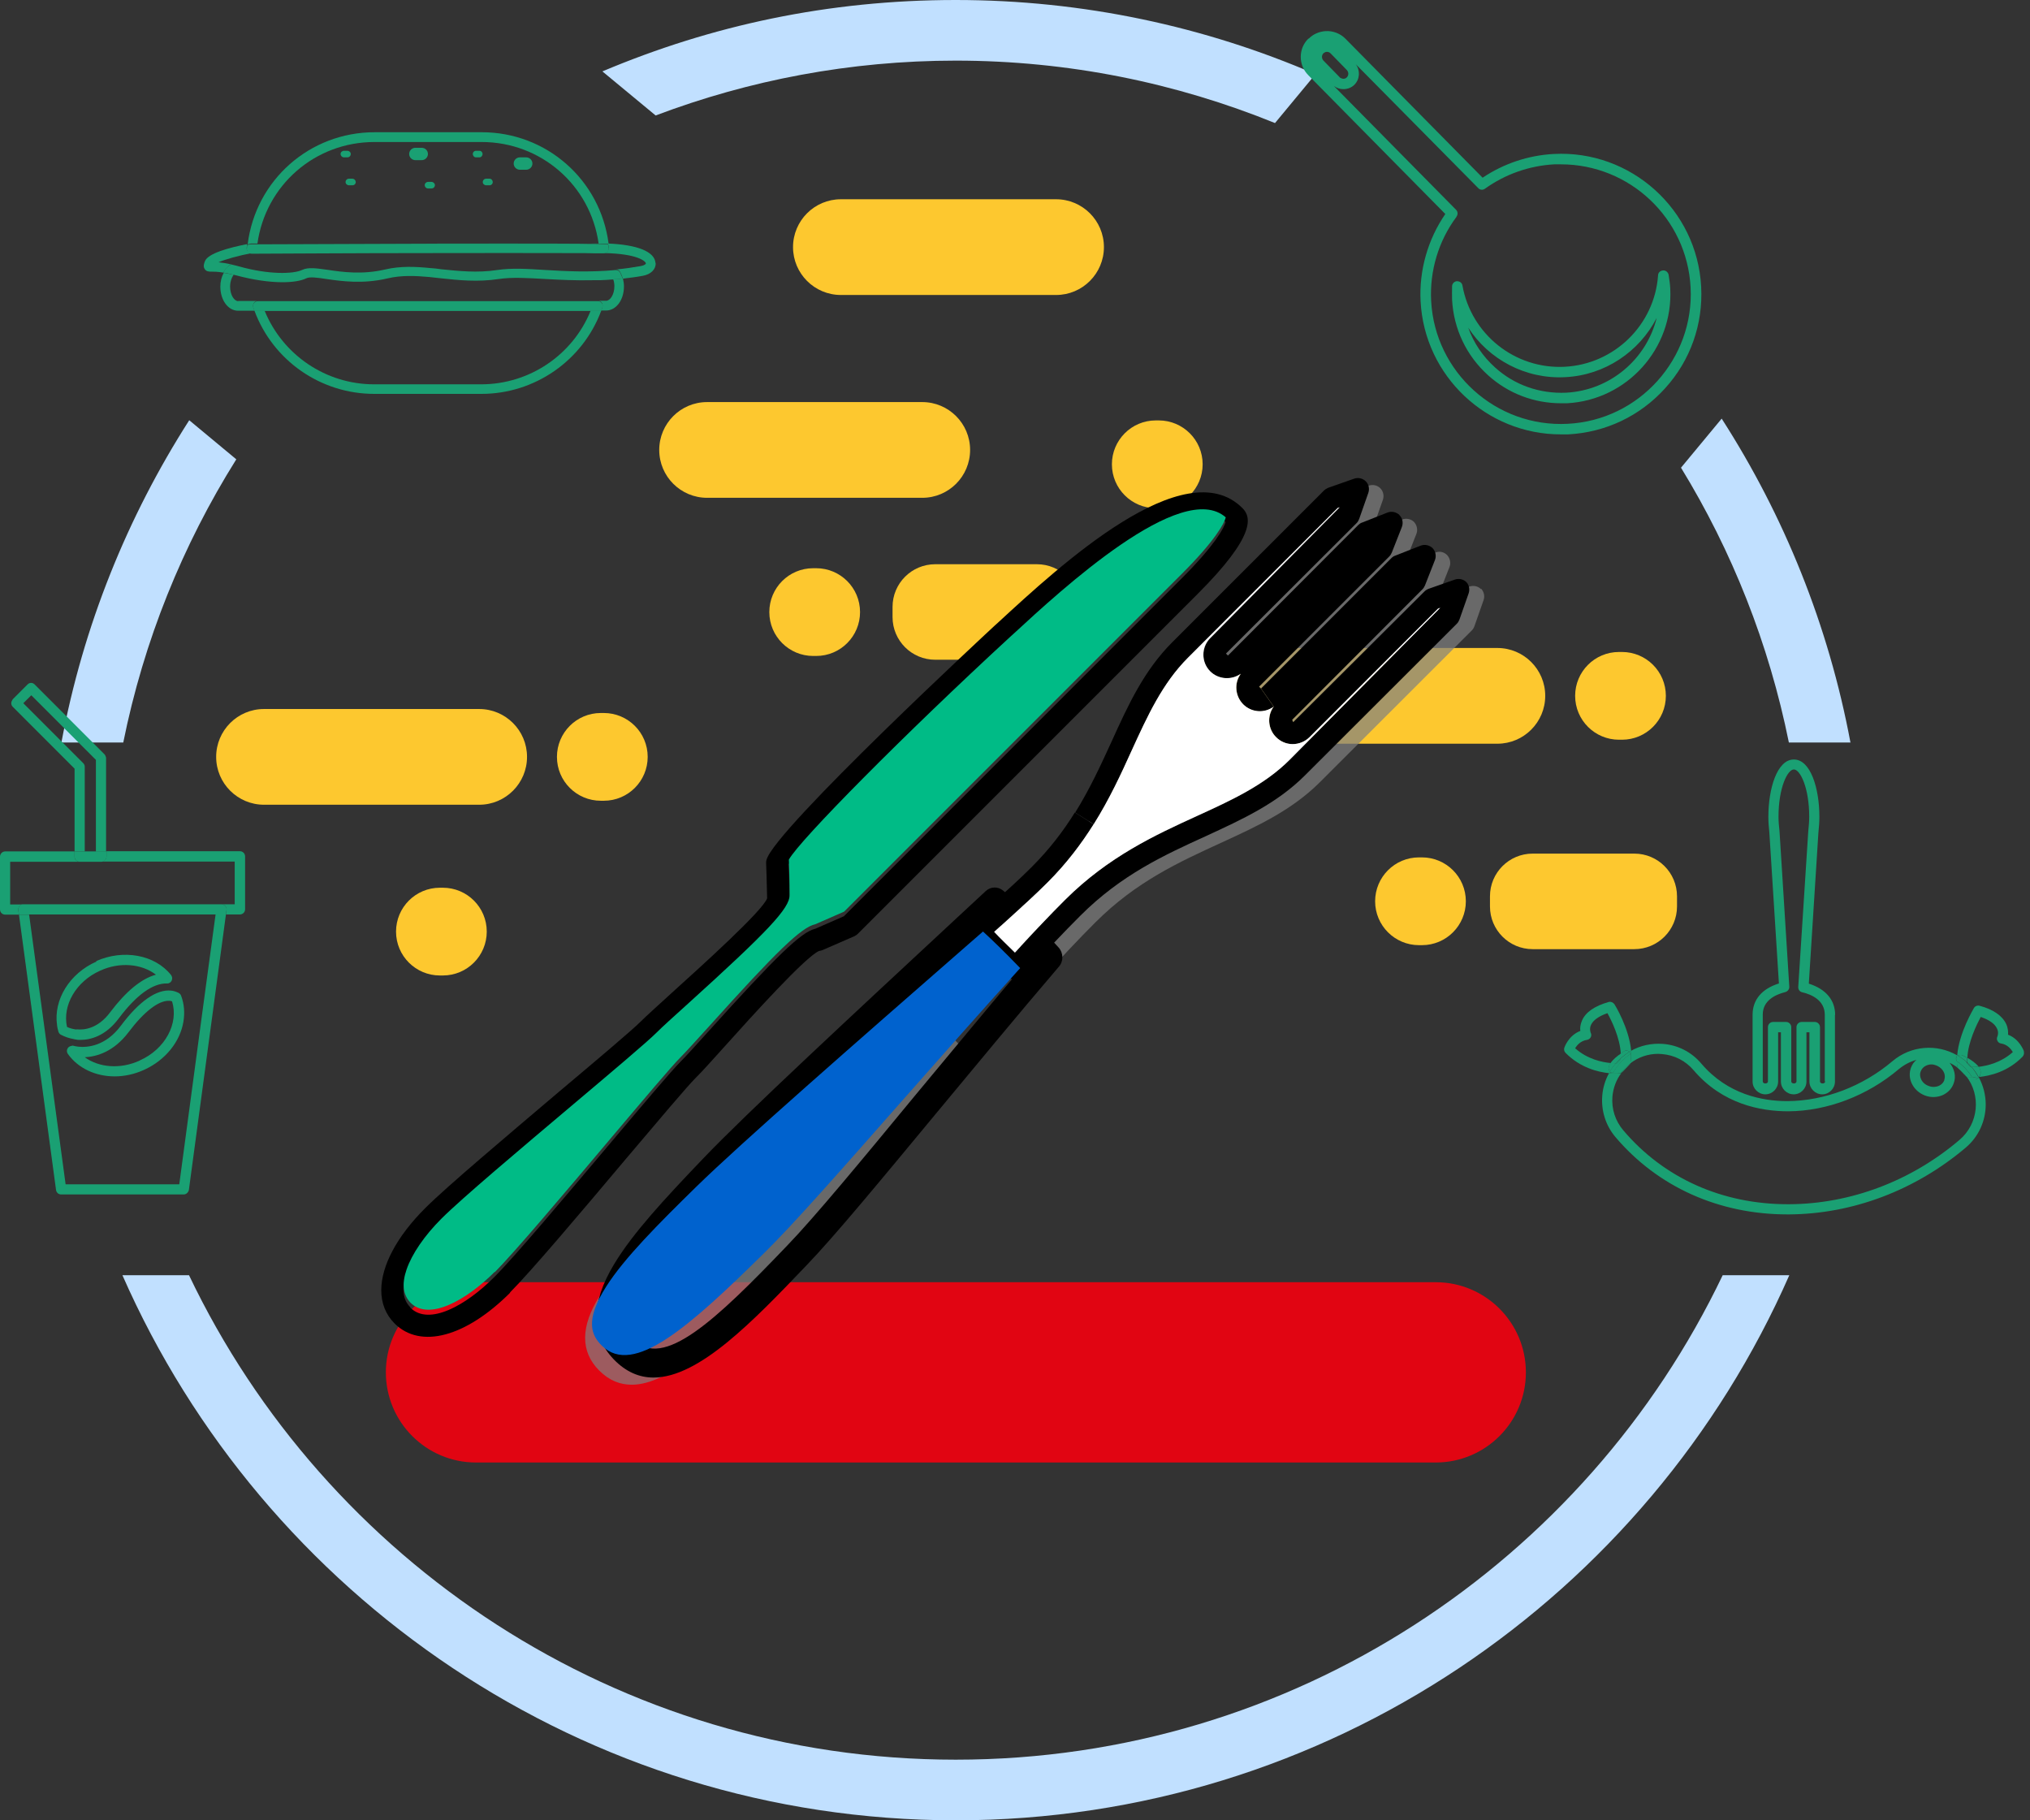 <svg width="87" height="78" viewBox="0 0 87 78" fill="none" xmlns="http://www.w3.org/2000/svg">
<rect x="0" y="0" width="87" height="78" fill="#333333" stroke="none"/>
<g clip-path="url(#clip0_2738_4468)">
<path d="M62.822 38.62C62.822 37.577 61.976 36.739 60.942 36.739H60.814C59.771 36.739 58.934 37.586 58.934 38.62C58.934 39.662 59.78 40.5 60.814 40.5H60.942C61.984 40.5 62.822 39.654 62.822 38.62Z" fill="#FDC82F"/>
<path d="M20.861 39.919C20.861 38.876 20.015 38.039 18.981 38.039H18.853C17.81 38.039 16.973 38.885 16.973 39.919C16.973 40.961 17.819 41.799 18.853 41.799H18.981C20.024 41.799 20.861 40.953 20.861 39.919Z" fill="#FDC82F"/>
<path d="M36.859 26.228C36.859 25.185 36.013 24.348 34.979 24.348H34.851C33.808 24.348 32.971 25.194 32.971 26.228C32.971 27.27 33.817 28.108 34.851 28.108H34.979C36.022 28.108 36.859 27.262 36.859 26.228Z" fill="#FDC82F"/>
<path d="M27.758 32.432C27.758 31.39 26.912 30.552 25.878 30.552H25.749C24.707 30.552 23.869 31.398 23.869 32.432C23.869 33.475 24.715 34.312 25.749 34.312H25.878C26.92 34.312 27.758 33.467 27.758 32.432Z" fill="#FDC82F"/>
<path d="M71.394 29.817C71.394 28.774 70.548 27.937 69.514 27.937H69.386C68.343 27.937 67.506 28.783 67.506 29.817C67.506 30.86 68.352 31.697 69.386 31.697H69.514C70.557 31.697 71.394 30.851 71.394 29.817Z" fill="#FDC82F"/>
<path d="M51.542 19.895C51.542 18.853 50.696 18.015 49.662 18.015H49.533C48.491 18.015 47.653 18.861 47.653 19.895C47.653 20.938 48.499 21.775 49.533 21.775H49.662C50.704 21.775 51.542 20.929 51.542 19.895Z" fill="#FDC82F"/>
<path d="M71.872 38.842V38.406C71.872 37.396 71.053 36.577 70.043 36.577H65.685C64.675 36.577 63.856 37.396 63.856 38.406V38.842C63.856 39.852 64.675 40.671 65.685 40.671H70.043C71.053 40.671 71.872 39.852 71.872 38.842Z" fill="#FDC82F"/>
<path d="M46.269 26.442V26.006C46.269 24.996 45.45 24.177 44.44 24.177H40.081C39.071 24.177 38.252 24.996 38.252 26.006V26.442C38.252 27.451 39.071 28.27 40.081 28.27H44.44C45.45 28.27 46.269 27.451 46.269 26.442Z" fill="#FDC82F"/>
<path d="M52.9 29.817C52.9 28.689 53.815 27.766 54.951 27.766H64.173C65.301 27.766 66.224 28.68 66.224 29.817C66.224 30.945 65.309 31.868 64.173 31.868H54.951C53.823 31.868 52.9 30.954 52.9 29.817Z" fill="#FDC82F"/>
<path d="M9.264 32.432C9.264 31.304 10.178 30.381 11.315 30.381H20.536C21.664 30.381 22.587 31.296 22.587 32.432C22.587 33.56 21.673 34.483 20.536 34.483H11.315C10.187 34.483 9.264 33.569 9.264 32.432Z" fill="#FDC82F"/>
<path d="M33.987 10.589C33.987 9.461 34.902 8.538 36.038 8.538H45.26C46.388 8.538 47.311 9.452 47.311 10.589C47.311 11.717 46.396 12.64 45.26 12.64H36.038C34.91 12.64 33.987 11.725 33.987 10.589Z" fill="#FDC82F"/>
<path d="M28.253 19.28C28.253 18.152 29.167 17.229 30.304 17.229H39.525C40.653 17.229 41.576 18.143 41.576 19.28C41.576 20.408 40.662 21.331 39.525 21.331H30.304C29.176 21.331 28.253 20.417 28.253 19.28Z" fill="#FDC82F"/>
<path d="M28.099 4.948C32.099 3.436 36.432 2.598 40.961 2.598C45.798 2.598 50.413 3.555 54.643 5.273L56.378 3.179C51.644 1.137 46.431 0 40.961 0C35.492 0 30.475 1.094 25.817 3.059L28.099 4.948Z" fill="#C1E0FF"/>
<path d="M79.307 31.826C78.367 26.792 76.461 22.1 73.786 17.938L72.043 20.041C74.231 23.613 75.812 27.587 76.666 31.817H79.316L79.307 31.826Z" fill="#C1E0FF"/>
<path d="M5.281 31.826C6.161 27.45 7.828 23.348 10.127 19.682L8.11 18.007C5.461 22.143 3.563 26.818 2.632 31.817H5.281V31.826Z" fill="#C1E0FF"/>
<path d="M73.829 54.644C67.967 66.907 55.438 75.402 40.961 75.402C26.484 75.402 13.956 66.907 8.101 54.644H5.247C11.289 68.377 25.023 78 40.961 78C56.9 78 70.642 68.386 76.684 54.644H73.829Z" fill="#C1E0FF"/>
<path d="M61.532 62.668H20.4C18.263 62.668 16.537 60.933 16.537 58.805C16.537 56.669 18.272 54.943 20.4 54.943H61.532C63.669 54.943 65.395 56.678 65.395 58.805C65.395 60.942 63.66 62.668 61.532 62.668Z" fill="#E10512"/>
<g style="mix-blend-mode:multiply" opacity="0.7">
<path d="M63.471 25.245C63.343 25.117 63.155 25.074 62.976 25.134L61.856 25.527C61.788 25.553 61.728 25.587 61.677 25.638L56.045 31.244L56.002 31.142L61.591 25.544C61.634 25.501 61.677 25.442 61.694 25.382L62.121 24.296C62.189 24.125 62.147 23.92 62.018 23.784C61.882 23.647 61.685 23.604 61.506 23.681L60.42 24.108C60.361 24.134 60.301 24.168 60.258 24.211L54.669 29.8L54.583 29.715L60.172 24.125C60.215 24.083 60.258 24.023 60.275 23.963L60.702 22.878C60.771 22.707 60.728 22.502 60.6 22.365C60.472 22.237 60.267 22.194 60.087 22.262L59.002 22.69C58.942 22.715 58.882 22.75 58.839 22.792L53.25 28.39L53.165 28.305L58.762 22.715C58.814 22.664 58.848 22.604 58.873 22.536L59.267 21.416C59.326 21.245 59.284 21.049 59.156 20.921C59.027 20.793 58.839 20.75 58.66 20.81L57.54 21.203C57.472 21.228 57.412 21.262 57.361 21.322L50.866 27.817C49.652 29.031 48.977 30.509 48.268 32.065C47.806 33.073 47.336 34.09 46.704 35.116C46.208 35.902 45.618 36.688 44.858 37.449C44.345 37.962 43.824 38.432 43.132 39.055L42.251 39.85C42.063 40.021 42.046 40.312 42.209 40.508C42.525 40.867 43.063 41.423 43.824 42.141C43.909 42.226 44.029 42.269 44.149 42.269H44.166C44.294 42.269 44.413 42.209 44.499 42.115C45.55 40.961 46.208 40.26 46.943 39.526C48.695 37.773 50.541 36.936 52.327 36.116C53.891 35.398 55.361 34.723 56.575 33.509L63.078 27.014C63.129 26.963 63.164 26.903 63.189 26.835L63.582 25.715C63.642 25.544 63.599 25.348 63.471 25.219V25.245Z" fill="#808080"/>
<path d="M39.303 43.012C39.115 42.867 38.867 42.884 38.696 43.029L37.816 43.816C33.962 47.242 30.33 50.481 28.817 51.994C27.45 53.361 26.356 54.489 25.698 55.532C24.877 56.84 24.869 57.916 25.681 58.728C26.108 59.156 26.578 59.335 27.074 59.335C28.672 59.335 30.569 57.438 32.424 55.583C33.389 54.618 35.056 52.695 36.979 50.473C38.32 48.926 39.79 47.217 41.269 45.559C41.431 45.371 41.431 45.097 41.26 44.918C40.329 43.927 39.696 43.303 39.32 43.012H39.303Z" fill="#808080"/>
</g>
<path d="M62.831 24.929C62.959 25.057 63.002 25.245 62.942 25.424L62.549 26.544C62.523 26.612 62.489 26.672 62.438 26.724L55.934 33.218C54.721 34.432 53.242 35.107 51.687 35.825C49.901 36.637 48.055 37.483 46.303 39.235C45.568 39.97 44.91 40.662 43.859 41.824C43.773 41.918 43.654 41.97 43.525 41.978H43.508C43.389 41.978 43.269 41.935 43.184 41.85C42.423 41.124 41.876 40.577 41.568 40.218C41.406 40.021 42.491 38.756 42.491 38.756C43.184 38.133 43.705 37.662 44.218 37.15C44.987 36.38 45.576 35.603 46.064 34.817L46.867 35.321C46.346 36.167 45.705 37.013 44.884 37.825C44.363 38.346 43.833 38.825 43.124 39.466L42.602 39.936C42.833 40.184 43.132 40.474 43.491 40.825C44.371 39.867 44.97 39.226 45.636 38.568C47.508 36.697 49.516 35.782 51.294 34.97C52.772 34.295 54.174 33.654 55.268 32.56L61.72 26.048L61.635 26.082L56.122 31.595C55.934 31.783 55.678 31.885 55.404 31.885C55.131 31.885 54.883 31.783 54.695 31.586C54.336 31.236 54.302 30.672 54.593 30.279L54.046 29.501L59.635 23.912C59.677 23.869 59.737 23.826 59.797 23.809L60.882 23.382C61.053 23.314 61.258 23.356 61.395 23.485C61.523 23.621 61.566 23.818 61.498 23.997L61.071 25.083C61.045 25.142 61.011 25.202 60.968 25.245L55.379 30.843L55.422 30.945L61.053 25.339C61.105 25.288 61.164 25.253 61.233 25.228L62.352 24.835C62.523 24.775 62.72 24.818 62.848 24.946L62.831 24.929Z" fill="black"/>
<path d="M59.976 22.074C60.113 22.211 60.147 22.408 60.078 22.587L59.651 23.672C59.626 23.732 59.591 23.792 59.549 23.835L53.96 29.424L54.045 29.509L54.592 30.287C54.199 30.578 53.643 30.544 53.284 30.185C52.934 29.826 52.891 29.27 53.182 28.877C52.789 29.159 52.225 29.125 51.874 28.775C51.481 28.381 51.481 27.741 51.874 27.347L57.421 21.741L57.335 21.775L50.917 28.193C49.823 29.287 49.182 30.689 48.507 32.167C48.054 33.167 47.559 34.244 46.883 35.321L46.08 34.817C46.712 33.8 47.182 32.774 47.644 31.766C48.353 30.202 49.029 28.732 50.242 27.518L56.737 21.023C56.788 20.972 56.848 20.938 56.916 20.904L58.036 20.511C58.207 20.451 58.395 20.493 58.532 20.622C58.66 20.75 58.703 20.938 58.643 21.117L58.25 22.237C58.224 22.305 58.19 22.365 58.139 22.416L52.541 28.005L52.626 28.091L58.215 22.493C58.258 22.451 58.318 22.408 58.378 22.391L59.463 21.963C59.634 21.895 59.839 21.938 59.976 22.066V22.074Z" fill="black"/>
<path d="M21.869 55.387C19.963 57.293 18.023 57.814 16.912 56.712C16.528 56.327 16.34 55.84 16.34 55.285C16.34 54.259 16.989 52.994 18.237 51.755C19.134 50.858 21.69 48.704 23.937 46.798C25.552 45.44 27.082 44.149 27.45 43.782C27.68 43.551 28.185 43.098 28.783 42.551C30.048 41.406 32.688 39.03 32.877 38.492C32.868 37.868 32.834 36.987 32.834 36.987C32.834 36.945 32.834 36.893 32.851 36.842C33.201 35.543 42.534 26.895 42.628 26.809L42.807 26.647C45.397 24.262 50.772 19.288 53.25 21.775C53.626 22.151 53.84 22.946 51.31 25.467L36.765 40.013C36.722 40.056 36.671 40.09 36.62 40.115L35.244 40.714C35.201 40.731 35.158 40.739 35.107 40.748C34.534 40.978 32.184 43.585 31.056 44.841C30.509 45.448 30.065 45.944 29.826 46.175C29.45 46.55 28.168 48.072 26.8 49.687C24.903 51.943 22.749 54.49 21.852 55.387H21.869ZM17.588 56.037C18.382 56.823 19.972 55.943 21.194 54.712C22.066 53.84 24.202 51.302 26.091 49.063C27.527 47.362 28.766 45.892 29.168 45.491C29.398 45.26 29.834 44.782 30.364 44.192C33.287 40.953 34.338 39.936 34.936 39.799L36.167 39.261L50.652 24.775C52.071 23.357 52.473 22.604 52.524 22.365C50.627 20.707 45.439 25.502 43.465 27.322L43.286 27.484C38.773 31.638 34.261 36.193 33.8 37.03C33.808 37.287 33.834 37.979 33.834 38.543C33.834 39.107 32.928 40.09 29.432 43.243C28.843 43.773 28.364 44.209 28.133 44.44C27.732 44.841 26.262 46.081 24.561 47.516C22.322 49.405 19.784 51.541 18.912 52.413C18.177 53.148 17.639 53.926 17.417 54.592C17.203 55.216 17.263 55.695 17.588 56.02V56.037Z" fill="black"/>
<path d="M45.371 40.602C45.577 40.833 45.585 41.192 45.38 41.423C43.568 43.542 41.765 45.73 40.124 47.704C37.774 50.541 35.74 53.003 34.552 54.233C32.287 56.601 29.963 59.028 28.006 59.028C27.399 59.028 26.826 58.788 26.305 58.25C25.305 57.208 25.314 55.831 26.322 54.165C27.134 52.823 28.467 51.388 30.142 49.636C31.988 47.704 36.449 43.568 41.167 39.184L42.244 38.184C42.457 37.987 42.765 37.979 42.987 38.158C43.449 38.534 44.226 39.338 45.363 40.594L45.371 40.602ZM44.158 41.03C43.517 40.329 43.013 39.799 42.645 39.449L41.944 40.098C37.449 44.277 32.8 48.593 30.98 50.49C29.416 52.123 28.057 53.575 27.314 54.806C26.408 56.31 26.715 56.951 27.134 57.387C28.416 58.72 30.681 56.566 33.74 53.37C34.903 52.165 36.919 49.73 39.252 46.901C40.791 45.055 42.466 43.021 44.166 41.021L44.158 41.03Z" fill="black"/>
<path d="M61.728 26.04L55.276 32.552C54.182 33.646 52.78 34.287 51.302 34.962C49.524 35.774 47.516 36.697 45.644 38.56C44.978 39.227 44.379 39.859 43.499 40.816C43.14 40.466 42.841 40.175 42.61 39.927L43.132 39.457C43.841 38.816 44.371 38.338 44.892 37.816C45.713 36.996 46.345 36.15 46.875 35.312C47.55 34.236 48.046 33.159 48.499 32.159C49.174 30.68 49.815 29.279 50.909 28.185L57.327 21.767L57.412 21.733L51.866 27.339C51.473 27.732 51.473 28.373 51.866 28.766C52.216 29.116 52.78 29.151 53.173 28.869C52.883 29.262 52.925 29.817 53.276 30.176C53.635 30.535 54.19 30.569 54.583 30.279C54.293 30.672 54.336 31.236 54.686 31.586C54.874 31.774 55.13 31.885 55.395 31.885C55.66 31.885 55.917 31.783 56.113 31.595L61.625 26.083L61.711 26.048L61.728 26.04Z" fill="white"/>
<path d="M21.203 54.498C19.972 55.729 18.383 56.609 17.596 55.823C17.272 55.49 17.212 55.011 17.425 54.396C17.656 53.729 18.186 52.951 18.921 52.216C19.793 51.345 22.331 49.208 24.57 47.319C26.271 45.884 27.741 44.645 28.142 44.243C28.373 44.012 28.852 43.576 29.441 43.047C32.937 39.885 33.843 38.919 33.843 38.346C33.843 37.774 33.817 37.098 33.808 36.834C34.27 35.996 38.782 31.441 43.294 27.288L43.474 27.125C45.448 25.305 50.644 20.502 52.533 22.169C52.481 22.408 52.08 23.16 50.661 24.578L36.176 39.064L34.945 39.602C34.347 39.731 33.296 40.748 30.373 43.995C29.843 44.576 29.407 45.063 29.176 45.294C28.775 45.696 27.535 47.166 26.1 48.866C24.211 51.105 22.075 53.635 21.203 54.515V54.498Z" fill="#00BB86"/>
<path d="M42.132 39.919C42.517 40.269 43.055 40.79 43.722 41.483C41.935 43.457 40.166 45.465 38.551 47.294C36.09 50.089 33.971 52.498 32.748 53.695C29.535 56.857 27.151 58.985 25.801 57.669C25.356 57.233 25.04 56.601 25.989 55.114C26.766 53.9 28.194 52.464 29.843 50.849C31.766 48.969 36.654 44.696 41.38 40.568L42.124 39.919H42.132Z" fill="#0062CE"/>
<path d="M3.077 44.807C3.077 44.807 3.111 44.807 3.128 44.807C3.196 44.824 3.273 44.841 3.35 44.85C3.743 44.892 4.521 44.833 5.179 43.953C5.965 42.901 6.717 42.38 7.333 42.448C7.444 42.457 7.538 42.491 7.649 42.542C7.7 42.568 7.743 42.611 7.76 42.662C7.897 43.021 7.922 43.397 7.862 43.773C7.726 44.619 7.102 45.422 6.179 45.841C5.769 46.029 5.333 46.123 4.914 46.123C4.102 46.123 3.35 45.781 2.906 45.157C2.854 45.081 2.854 44.986 2.906 44.91C2.948 44.85 3.017 44.816 3.085 44.816L3.077 44.807ZM5.991 45.44C7.085 44.952 7.666 43.85 7.375 42.91C7.341 42.893 7.315 42.893 7.281 42.884C7.264 42.884 7.239 42.884 7.221 42.884C6.777 42.884 6.162 43.363 5.512 44.226C4.88 45.063 4.153 45.277 3.632 45.303C4.247 45.747 5.153 45.824 5.982 45.448L5.991 45.44Z" fill="#1AA073"/>
<path d="M0 36.705V38.97C0 39.09 0.094 39.192 0.222 39.192H0.812L0.786 39.004C0.778 38.944 0.795 38.876 0.838 38.833C0.88 38.791 0.94 38.756 1 38.756H0.436V36.928H3.418C3.299 36.928 3.196 36.834 3.196 36.705V36.483H0.222C0.103 36.483 0 36.586 0 36.705Z" fill="#1AA073"/>
<path d="M0.547 29.98C0.461 30.065 0.461 30.202 0.547 30.287L3.196 32.937V36.483H3.632V32.851C3.632 32.791 3.606 32.74 3.563 32.697L0.999 30.133L1.341 29.792L4.11 32.56V36.492H4.546V32.492C4.546 32.492 4.546 32.441 4.529 32.415C4.52 32.381 4.503 32.347 4.478 32.321L1.487 29.33C1.444 29.287 1.393 29.262 1.333 29.262C1.273 29.262 1.222 29.287 1.179 29.33L0.521 29.988L0.547 29.98Z" fill="#1AA073"/>
<path d="M0.838 38.825C0.795 38.876 0.778 38.936 0.786 38.996L0.812 39.184H9.683L9.708 38.996C9.717 38.936 9.7 38.867 9.657 38.825C9.614 38.782 9.555 38.748 9.495 38.748H1C0.932 38.748 0.872 38.782 0.838 38.825Z" fill="#1AA073"/>
<path d="M0.812 39.184L2.402 50.995C2.419 51.097 2.504 51.182 2.615 51.182H7.871C7.982 51.182 8.068 51.097 8.094 50.995L9.683 39.184H9.239L8.623 43.739L7.683 50.747H2.812L1.898 43.987L1.248 39.192H0.804L0.812 39.184Z" fill="#1AA073"/>
<path d="M4.119 41.184C5.29 40.662 6.64 40.91 7.333 41.782C7.384 41.85 7.393 41.936 7.358 42.021C7.316 42.098 7.239 42.149 7.162 42.141C6.555 42.124 5.846 42.628 5.085 43.645C4.512 44.405 3.872 44.559 3.444 44.559C3.376 44.559 3.307 44.559 3.256 44.542C3.222 44.542 3.188 44.534 3.162 44.525C2.966 44.491 2.786 44.431 2.607 44.337C2.555 44.311 2.521 44.26 2.504 44.209C2.479 44.115 2.453 44.021 2.444 43.918C2.291 42.842 2.974 41.713 4.136 41.201L4.119 41.184ZM3.282 44.106C3.59 44.141 4.188 44.089 4.718 43.38C5.401 42.474 6.059 41.936 6.683 41.765C6.068 41.295 5.128 41.209 4.29 41.594C3.256 42.055 2.667 43.081 2.872 44.004C3 44.064 3.137 44.098 3.273 44.115L3.282 44.106Z" fill="#1AA073"/>
<path d="M3.196 36.483V36.705C3.196 36.825 3.29 36.928 3.418 36.928H4.341C4.461 36.928 4.564 36.834 4.564 36.705V36.483H3.205H3.196Z" fill="#1AA073"/>
<path d="M4.342 36.919H10.059V38.748H9.495C9.555 38.748 9.615 38.782 9.657 38.825C9.7 38.876 9.717 38.936 9.709 38.996L9.683 39.184H10.281C10.401 39.184 10.504 39.09 10.504 38.962V36.697C10.504 36.577 10.409 36.475 10.281 36.475H4.564V36.697C4.564 36.816 4.47 36.919 4.342 36.919Z" fill="#1AA073"/>
<path d="M86.734 45.055C86.76 45.132 86.734 45.217 86.683 45.277C86.051 45.927 85.29 46.098 84.82 46.149C84.837 46.123 84.846 46.106 84.863 46.072C84.914 45.944 84.88 45.824 84.794 45.713C85.17 45.67 85.76 45.534 86.264 45.081C86.187 44.952 86.034 44.756 85.76 44.713C85.692 44.705 85.632 44.662 85.606 44.602C85.572 44.542 85.572 44.474 85.606 44.406C85.606 44.406 85.675 44.243 85.581 44.064C85.487 43.867 85.247 43.696 84.888 43.577C84.726 43.884 84.341 44.653 84.316 45.328C84.188 45.252 84.076 45.209 84.076 45.209C83.999 45.209 83.948 45.209 83.914 45.234C83.914 45.234 83.888 45.217 83.88 45.217C83.965 44.243 84.572 43.243 84.598 43.192C84.649 43.106 84.752 43.072 84.846 43.098C85.444 43.26 85.82 43.534 85.982 43.884C86.059 44.055 86.068 44.218 86.059 44.337C86.555 44.525 86.734 45.029 86.743 45.055H86.734Z" fill="#1AA073"/>
<path d="M84.803 46.157C85 46.516 85.102 46.926 85.102 47.328C85.102 48.012 84.812 48.695 84.248 49.174C82.085 51.003 79.402 52.02 76.676 52.037H76.607C73.668 52.037 71.044 50.858 69.232 48.721C68.813 48.225 68.617 47.593 68.668 46.952C68.694 46.61 68.796 46.277 68.959 45.986C69.07 45.995 69.164 46.003 69.241 46.003C69.343 46.003 69.412 45.995 69.42 45.995C69.446 45.995 69.463 45.986 69.489 45.978C69.266 46.268 69.138 46.619 69.104 46.986C69.061 47.516 69.224 48.029 69.574 48.439C71.309 50.482 73.804 51.601 76.624 51.601H76.693C79.317 51.584 81.906 50.61 83.983 48.841C84.795 48.148 84.914 46.935 84.256 46.097C84.29 46.132 84.333 46.149 84.367 46.149C84.384 46.149 84.444 46.149 84.538 46.149C84.581 46.209 84.598 46.243 84.598 46.243C84.598 46.243 84.726 46.268 84.82 46.149L84.803 46.157Z" fill="#1AA073"/>
<path d="M84.794 45.704C84.88 45.815 84.914 45.944 84.863 46.063C84.846 46.097 84.837 46.115 84.82 46.14H84.794C84.717 46.004 84.632 45.875 84.529 45.756C84.521 45.739 84.504 45.73 84.495 45.721C84.564 45.721 84.666 45.721 84.786 45.704H84.794Z" fill="#1AA073"/>
<path d="M84.811 46.14C84.811 46.14 84.811 46.149 84.803 46.157C84.803 46.157 84.803 46.149 84.803 46.14H84.82H84.811Z" fill="#1AA073"/>
<path d="M84.802 46.14C84.802 46.14 84.802 46.149 84.802 46.157C84.709 46.277 84.58 46.251 84.58 46.251C84.58 46.251 84.563 46.217 84.52 46.157H84.538C84.606 46.157 84.691 46.157 84.794 46.14H84.802Z" fill="#1AA073"/>
<path d="M84.794 46.14C84.691 46.149 84.606 46.157 84.537 46.157H84.52C84.426 46.004 84.187 45.679 83.862 45.474C83.854 45.397 83.862 45.328 83.862 45.252C83.871 45.243 83.879 45.234 83.896 45.226C84.033 45.311 84.17 45.405 84.29 45.516V45.542L84.452 45.713H84.478C84.478 45.713 84.503 45.739 84.512 45.747C84.614 45.867 84.7 46.004 84.777 46.132L84.794 46.14Z" fill="#1AA073"/>
<path d="M84.794 45.704C84.674 45.721 84.572 45.721 84.503 45.721C84.444 45.653 84.375 45.585 84.315 45.525C84.315 45.457 84.315 45.397 84.315 45.328C84.478 45.414 84.683 45.559 84.803 45.713L84.794 45.704Z" fill="#1AA073"/>
<path d="M84.529 46.157C84.435 46.157 84.375 46.157 84.358 46.157C84.315 46.157 84.272 46.132 84.247 46.106C84.23 46.08 84.213 46.063 84.195 46.046C84.11 45.952 84.025 45.858 83.922 45.781C83.896 45.747 83.888 45.721 83.879 45.687C83.871 45.619 83.862 45.55 83.871 45.482C84.195 45.687 84.426 46.012 84.529 46.166V46.157Z" fill="#1AA073"/>
<path d="M84.503 45.721H84.478L84.315 45.55V45.525C84.384 45.585 84.444 45.653 84.503 45.721Z" fill="#1AA073"/>
<path d="M84.307 45.328C84.307 45.397 84.307 45.465 84.307 45.525C84.188 45.414 84.051 45.32 83.914 45.234C83.948 45.209 83.999 45.2 84.076 45.209C84.076 45.209 84.179 45.252 84.316 45.328H84.307Z" fill="#1AA073"/>
<path d="M84.196 46.038C84.196 46.038 84.23 46.08 84.247 46.097C84.238 46.097 84.23 46.089 84.23 46.08L83.948 45.79C83.948 45.79 83.931 45.773 83.931 45.764C84.033 45.841 84.119 45.935 84.204 46.029L84.196 46.038Z" fill="#1AA073"/>
<path d="M83.88 45.217C83.88 45.217 83.906 45.217 83.914 45.234C83.897 45.243 83.888 45.252 83.88 45.26V45.226V45.217Z" fill="#1AA073"/>
<path d="M83.88 45.679C83.88 45.679 83.906 45.747 83.922 45.773C83.811 45.679 83.683 45.602 83.555 45.542C83.76 45.79 83.846 46.123 83.726 46.431C83.649 46.644 83.487 46.815 83.273 46.918C83.034 47.029 82.752 47.038 82.504 46.944C82.248 46.849 82.042 46.661 81.931 46.422C81.829 46.209 81.82 45.969 81.897 45.756C81.948 45.619 82.025 45.499 82.136 45.414C81.863 45.491 81.615 45.619 81.384 45.807C80.034 46.952 78.308 47.61 76.641 47.619C75.453 47.619 73.821 47.311 72.582 45.858C72.24 45.456 71.761 45.209 71.223 45.166C71.172 45.166 71.112 45.157 71.061 45.157C70.625 45.157 70.206 45.303 69.864 45.568C69.873 45.55 69.881 45.533 69.881 45.516C69.907 45.362 69.907 45.2 69.881 45.038C70.3 44.798 70.779 44.696 71.266 44.73C71.915 44.781 72.496 45.08 72.915 45.576C74.043 46.901 75.539 47.183 76.599 47.183C78.205 47.174 79.829 46.55 81.102 45.474C81.897 44.798 83.008 44.721 83.871 45.217V45.251C83.794 45.328 83.846 45.456 83.846 45.456C83.854 45.456 83.863 45.465 83.871 45.474C83.871 45.542 83.871 45.61 83.88 45.679ZM83.324 46.277C83.341 46.226 83.35 46.183 83.35 46.132C83.35 45.935 83.205 45.739 82.983 45.653C82.914 45.627 82.846 45.61 82.777 45.61C82.701 45.61 82.624 45.627 82.547 45.662C82.436 45.713 82.359 45.798 82.316 45.909C82.273 46.012 82.282 46.132 82.333 46.243C82.393 46.379 82.512 46.482 82.658 46.533C82.803 46.593 82.965 46.584 83.102 46.525C83.213 46.473 83.29 46.388 83.333 46.277H83.324Z" fill="#1AA073"/>
<path d="M83.879 45.252C83.871 45.328 83.862 45.397 83.879 45.474C83.871 45.474 83.862 45.465 83.854 45.457C83.854 45.457 83.802 45.328 83.879 45.252Z" fill="#1AA073"/>
<path d="M78.641 43.482V46.345C78.641 46.645 78.393 46.892 78.094 46.892C77.795 46.892 77.547 46.645 77.547 46.345V44.234H77.419V46.345C77.419 46.645 77.171 46.892 76.872 46.892C76.573 46.892 76.325 46.645 76.325 46.345V44.234H76.205V46.345C76.205 46.645 75.957 46.892 75.658 46.892C75.359 46.892 75.111 46.645 75.111 46.345V43.482C75.111 42.842 75.504 42.371 76.239 42.141L75.829 35.671C75.804 35.441 75.787 35.218 75.787 35.005C75.787 33.783 76.162 32.544 76.88 32.544C77.598 32.544 77.974 33.783 77.974 35.005C77.974 35.218 77.957 35.441 77.931 35.688L77.521 42.149C78.248 42.38 78.649 42.85 78.649 43.491L78.641 43.482ZM78.205 46.345V43.482C78.205 42.884 77.675 42.619 77.231 42.517C77.128 42.491 77.06 42.397 77.068 42.286L77.496 35.637C77.521 35.389 77.538 35.193 77.538 34.996C77.538 33.766 77.154 32.971 76.88 32.971C76.607 32.971 76.222 33.757 76.222 34.996C76.222 35.193 76.239 35.398 76.265 35.62L76.684 42.277C76.692 42.38 76.624 42.474 76.521 42.508C76.077 42.619 75.547 42.876 75.547 43.474V46.337C75.547 46.456 75.769 46.456 75.769 46.337V44.012C75.769 43.893 75.863 43.79 75.992 43.79H76.547C76.667 43.79 76.769 43.893 76.769 44.012V46.337C76.769 46.456 76.992 46.456 76.992 46.337V44.012C76.992 43.893 77.094 43.79 77.214 43.79H77.778C77.897 43.79 78 43.893 78 44.012V46.337C78 46.456 78.222 46.456 78.222 46.337L78.205 46.345Z" fill="#1AA073"/>
<path d="M69.89 45.038C69.907 45.2 69.907 45.363 69.89 45.516C69.89 45.533 69.89 45.551 69.873 45.568C69.839 45.593 69.813 45.61 69.787 45.636C69.668 45.739 69.565 45.85 69.471 45.969C69.471 45.969 69.428 45.995 69.403 45.995C69.394 45.995 69.326 46.004 69.223 46.004C69.147 46.004 69.052 46.004 68.941 45.986C68.959 45.961 68.967 45.935 68.984 45.918C69.044 45.995 69.129 45.961 69.129 45.961C69.129 45.961 69.42 45.44 69.864 45.175C69.864 45.175 69.864 45.115 69.822 45.072C69.847 45.055 69.864 45.046 69.882 45.038H69.89Z" fill="#1AA073"/>
<path d="M69.787 45.636C69.787 45.636 69.838 45.593 69.872 45.568C69.864 45.593 69.847 45.619 69.821 45.636L69.539 45.927C69.539 45.927 69.496 45.969 69.471 45.969C69.565 45.85 69.667 45.73 69.787 45.636Z" fill="#1AA073"/>
<path d="M69.89 45.038C69.89 45.038 69.847 45.055 69.83 45.072C69.804 45.038 69.753 45.012 69.667 45.012C69.667 45.012 69.573 45.063 69.462 45.149C69.428 44.465 69.061 43.722 68.89 43.414C68.522 43.542 68.283 43.713 68.189 43.91C68.103 44.089 68.172 44.243 68.172 44.252C68.206 44.311 68.206 44.388 68.172 44.448C68.138 44.508 68.078 44.551 68.01 44.559C67.736 44.602 67.582 44.79 67.505 44.918C68.035 45.388 68.65 45.516 69.026 45.55C68.975 45.627 68.941 45.704 68.95 45.781C68.95 45.85 68.975 45.892 69.001 45.918C68.984 45.944 68.967 45.969 68.958 45.986C68.48 45.935 67.728 45.756 67.095 45.115C67.035 45.055 67.018 44.969 67.044 44.892C67.052 44.867 67.223 44.371 67.728 44.175C67.71 44.055 67.727 43.893 67.804 43.722C67.958 43.371 68.343 43.106 68.941 42.935C69.035 42.91 69.129 42.953 69.189 43.029C69.223 43.081 69.821 44.063 69.907 45.029L69.89 45.038Z" fill="#1AA073"/>
<path d="M69.83 45.072C69.872 45.115 69.872 45.175 69.872 45.175C69.428 45.448 69.138 45.961 69.138 45.961C69.138 45.961 69.043 45.995 68.992 45.918C69.061 45.79 69.146 45.67 69.257 45.559H69.3L69.462 45.388C69.462 45.388 69.462 45.354 69.462 45.346C69.479 45.328 69.496 45.311 69.513 45.303C69.616 45.217 69.719 45.14 69.838 45.072H69.83Z" fill="#1AA073"/>
<path d="M69.668 45.012C69.753 45.012 69.805 45.038 69.83 45.072C69.719 45.14 69.608 45.217 69.505 45.303C69.488 45.32 69.471 45.337 69.454 45.346C69.463 45.277 69.454 45.217 69.454 45.149C69.565 45.063 69.659 45.012 69.659 45.012H69.668Z" fill="#1AA073"/>
<path d="M69.462 45.149C69.462 45.217 69.471 45.286 69.462 45.346C69.385 45.414 69.317 45.482 69.257 45.559C69.197 45.559 69.12 45.559 69.026 45.551C69.129 45.397 69.317 45.243 69.462 45.149Z" fill="#1AA073"/>
<path d="M69.463 45.346C69.463 45.346 69.463 45.38 69.463 45.388L69.3 45.559H69.258C69.318 45.482 69.386 45.414 69.463 45.346Z" fill="#1AA073"/>
<path d="M69.027 45.55C69.121 45.55 69.198 45.559 69.258 45.559C69.155 45.67 69.07 45.79 68.993 45.918C68.967 45.892 68.95 45.85 68.941 45.781C68.941 45.704 68.967 45.627 69.018 45.55H69.027Z" fill="#1AA073"/>
<path d="M28.099 11.264C28.116 11.537 27.894 11.759 27.544 11.819C27.27 11.871 26.988 11.905 26.689 11.939C26.664 11.836 26.63 11.751 26.578 11.657C26.544 11.588 26.476 11.546 26.399 11.546C26.775 11.512 27.125 11.46 27.467 11.4C27.612 11.375 27.681 11.315 27.681 11.289C27.681 11.204 27.339 10.871 25.895 10.845C25.946 10.845 25.988 10.819 26.031 10.777C26.074 10.734 26.091 10.674 26.082 10.614C26.082 10.555 26.074 10.486 26.057 10.435C27.322 10.486 28.057 10.785 28.091 11.264H28.099Z" fill="#1AA073"/>
<path d="M26.698 11.939C26.724 12.05 26.741 12.161 26.741 12.272C26.741 12.853 26.408 13.306 25.972 13.306H25.767C25.784 13.264 25.801 13.212 25.818 13.161C25.835 13.101 25.826 13.024 25.792 12.973C25.758 12.913 25.69 12.888 25.63 12.888H25.98C26.143 12.888 26.331 12.631 26.331 12.264C26.331 12.161 26.314 12.059 26.279 11.965C26.331 11.965 26.382 11.965 26.425 11.956C26.519 11.956 26.604 11.939 26.698 11.93V11.939Z" fill="#1AA073"/>
<path d="M26.698 11.939C26.612 11.939 26.518 11.956 26.424 11.965C26.373 11.965 26.322 11.965 26.279 11.973C26.091 11.99 25.903 11.999 25.715 12.007C25.612 12.007 25.51 12.007 25.407 12.007C24.672 12.024 23.997 11.99 23.39 11.956C22.613 11.913 21.946 11.87 21.373 11.956C20.468 12.093 19.656 12.007 18.869 11.922C18.716 11.905 18.553 11.888 18.399 11.87C17.827 11.819 17.212 11.785 16.605 11.93C15.545 12.178 14.648 12.05 13.99 11.956C13.605 11.896 13.28 11.854 13.135 11.922C12.896 12.041 12.528 12.093 12.101 12.093C11.528 12.093 10.828 11.99 10.135 11.802C10.084 11.794 10.041 11.777 9.999 11.768C9.964 11.768 9.922 11.751 9.887 11.742C9.768 11.717 9.665 11.691 9.571 11.682C9.631 11.554 9.708 11.452 9.811 11.383C9.862 11.349 9.922 11.332 9.982 11.349C10.067 11.366 10.152 11.392 10.255 11.418C11.494 11.768 12.571 11.751 12.956 11.563C13.212 11.443 13.562 11.495 14.049 11.563C14.673 11.657 15.528 11.777 16.511 11.546C17.169 11.392 17.827 11.426 18.434 11.486C18.587 11.495 18.75 11.512 18.904 11.537C19.664 11.614 20.45 11.7 21.305 11.571C21.92 11.477 22.604 11.52 23.407 11.571C24.27 11.623 25.253 11.674 26.381 11.571H26.398C26.475 11.571 26.544 11.614 26.578 11.682C26.621 11.768 26.663 11.862 26.689 11.965L26.698 11.939Z" fill="#1AA073"/>
<path d="M26.091 10.623C26.091 10.683 26.083 10.742 26.04 10.785C26.006 10.819 25.955 10.845 25.903 10.854H25.895C25.895 10.854 25.878 10.854 25.869 10.854C25.638 10.854 25.356 10.854 25.023 10.845C24.938 10.845 24.852 10.845 24.758 10.845C24.579 10.845 24.374 10.845 24.169 10.845C22.81 10.845 20.887 10.836 18.417 10.845C15.05 10.845 11.76 10.871 10.965 10.871H10.785C10.726 10.871 10.666 10.854 10.632 10.802C10.589 10.76 10.572 10.7 10.58 10.649C10.58 10.597 10.589 10.546 10.597 10.495C10.649 10.486 10.7 10.477 10.743 10.469H10.965C10.965 10.469 10.999 10.469 11.016 10.469C11.896 10.469 15.127 10.452 18.417 10.443C20.844 10.443 22.758 10.443 24.126 10.443C24.562 10.443 24.946 10.443 25.271 10.452C25.502 10.452 25.707 10.452 25.886 10.46H25.912C25.963 10.46 26.015 10.46 26.057 10.46C26.066 10.52 26.074 10.58 26.083 10.64L26.091 10.623Z" fill="#1AA073"/>
<path d="M26.066 10.443C26.014 10.443 25.963 10.443 25.92 10.443H25.895C25.724 10.443 25.51 10.443 25.279 10.435C25.416 10.435 25.544 10.435 25.655 10.435C25.305 7.939 23.186 6.085 20.639 6.085H16.05C13.494 6.085 11.383 7.939 11.033 10.435H10.759C10.708 10.452 10.657 10.46 10.614 10.469C10.956 7.717 13.272 5.666 16.058 5.666H20.647C23.425 5.666 25.732 7.709 26.083 10.443H26.066Z" fill="#1AA073"/>
<path d="M25.894 10.854H25.886C25.655 10.854 25.364 10.845 25.031 10.836C25.364 10.836 25.647 10.836 25.877 10.845C25.877 10.845 25.894 10.845 25.903 10.845L25.894 10.854Z" fill="#1AA073"/>
<path d="M25.792 12.99C25.834 13.041 25.843 13.118 25.817 13.178C25.8 13.229 25.783 13.272 25.766 13.323H10.905C10.887 13.281 10.87 13.229 10.853 13.178C10.836 13.118 10.845 13.041 10.879 12.99C10.922 12.939 10.982 12.905 11.05 12.905H25.629C25.698 12.905 25.758 12.93 25.792 12.99Z" fill="#1AA073"/>
<path d="M25.331 13.315H25.767C24.972 15.451 22.921 16.878 20.631 16.878H16.041C13.743 16.878 11.7 15.451 10.905 13.315H11.341C12.119 15.212 13.965 16.468 16.033 16.468H20.622C22.69 16.468 24.545 15.212 25.314 13.315H25.331Z" fill="#1AA073"/>
<path d="M24.126 10.409C22.758 10.409 20.853 10.4 18.417 10.409C20.853 10.409 22.758 10.409 24.126 10.409Z" fill="#1AA073"/>
<path d="M22.553 6.743C22.698 6.743 22.818 6.863 22.818 7.008C22.818 7.153 22.698 7.273 22.553 7.273H22.28C22.134 7.273 22.015 7.153 22.015 7.008C22.015 6.863 22.134 6.743 22.28 6.743H22.553Z" fill="#1AA073"/>
<path d="M20.981 7.657C21.058 7.657 21.118 7.726 21.118 7.803C21.118 7.879 21.058 7.939 20.981 7.939H20.836C20.759 7.939 20.69 7.879 20.69 7.803C20.69 7.726 20.75 7.657 20.836 7.657H20.981Z" fill="#1AA073"/>
<path d="M20.545 6.461C20.622 6.461 20.681 6.521 20.681 6.598C20.681 6.675 20.622 6.743 20.545 6.743H20.399C20.323 6.743 20.263 6.675 20.263 6.598C20.263 6.521 20.323 6.461 20.399 6.461H20.545Z" fill="#1AA073"/>
<path d="M18.494 7.794C18.571 7.794 18.639 7.862 18.639 7.931C18.639 8.008 18.579 8.076 18.494 8.076H18.348C18.271 8.076 18.203 8.016 18.203 7.931C18.203 7.854 18.271 7.794 18.348 7.794H18.494Z" fill="#1AA073"/>
<path d="M18.075 6.333C18.22 6.333 18.34 6.452 18.34 6.597C18.34 6.743 18.22 6.862 18.075 6.862H17.801C17.656 6.862 17.536 6.743 17.536 6.597C17.536 6.452 17.656 6.333 17.801 6.333H18.075Z" fill="#1AA073"/>
<path d="M15.101 7.657C15.178 7.657 15.246 7.726 15.246 7.803C15.246 7.879 15.187 7.939 15.101 7.939H14.956C14.879 7.939 14.81 7.879 14.81 7.803C14.81 7.726 14.87 7.657 14.956 7.657H15.101Z" fill="#1AA073"/>
<path d="M14.887 6.461C14.964 6.461 15.033 6.521 15.033 6.598C15.033 6.675 14.973 6.743 14.887 6.743H14.742C14.665 6.743 14.597 6.675 14.597 6.598C14.597 6.521 14.665 6.461 14.742 6.461H14.887Z" fill="#1AA073"/>
<path d="M10.204 12.896H11.05C10.982 12.896 10.922 12.922 10.879 12.981C10.845 13.041 10.836 13.11 10.854 13.169C10.871 13.221 10.888 13.263 10.905 13.315H10.204C9.777 13.315 9.443 12.862 9.443 12.281C9.443 12.067 9.495 11.862 9.589 11.691C9.683 11.7 9.785 11.725 9.905 11.751C9.939 11.751 9.973 11.768 10.016 11.776C9.922 11.896 9.862 12.084 9.862 12.281C9.862 12.648 10.042 12.905 10.213 12.905L10.204 12.896Z" fill="#1AA073"/>
<path d="M10.631 10.777C10.666 10.819 10.725 10.845 10.785 10.845C10.221 10.956 9.657 11.11 9.367 11.238C9.52 11.255 9.725 11.281 9.982 11.349C9.922 11.332 9.854 11.349 9.811 11.383C9.717 11.46 9.631 11.563 9.572 11.682C9.332 11.64 9.17 11.64 9.076 11.64C8.956 11.64 8.837 11.64 8.768 11.52C8.7 11.409 8.743 11.298 8.785 11.187C8.922 10.854 9.811 10.614 10.589 10.46C10.589 10.512 10.58 10.563 10.572 10.614C10.572 10.674 10.58 10.734 10.623 10.768L10.631 10.777Z" fill="#1AA073"/>
<path d="M56.088 1.658C56.276 1.461 56.541 1.35 56.814 1.333C57.131 1.316 57.447 1.436 57.669 1.666L63.54 7.615C64.446 7.008 65.497 6.657 66.582 6.598C69.898 6.418 72.736 8.982 72.907 12.289C72.992 13.896 72.445 15.443 71.368 16.631C70.291 17.827 68.813 18.528 67.206 18.613C67.095 18.613 66.993 18.613 66.89 18.613C63.711 18.613 61.053 16.118 60.882 12.913C60.814 11.588 61.19 10.264 61.942 9.17L56.071 3.222C55.857 3.008 55.746 2.726 55.746 2.436C55.746 2.136 55.866 1.854 56.079 1.649L56.088 1.658ZM57.413 3.316C57.413 3.316 57.507 3.376 57.566 3.376C57.626 3.376 57.678 3.359 57.72 3.316C57.806 3.23 57.806 3.094 57.72 3L57.028 2.29C56.985 2.248 56.934 2.222 56.874 2.222H56.866C56.814 2.222 56.763 2.248 56.72 2.282C56.635 2.367 56.635 2.504 56.72 2.598L57.413 3.307V3.316ZM62.421 9.29C61.651 10.324 61.267 11.605 61.335 12.896C61.498 15.956 64.121 18.323 67.189 18.16C70.249 18.006 72.616 15.374 72.454 12.315C72.3 9.349 69.839 7.042 66.899 7.042C66.805 7.042 66.702 7.042 66.608 7.042C65.54 7.102 64.514 7.461 63.643 8.085C63.549 8.153 63.429 8.144 63.352 8.059L58.105 2.752C58.301 3.017 58.284 3.393 58.045 3.632C57.917 3.76 57.746 3.82 57.575 3.82C57.421 3.82 57.284 3.769 57.165 3.683L62.404 8.99C62.48 9.067 62.489 9.196 62.421 9.281V9.29Z" fill="#1AA073"/>
<path d="M62.446 12.05C62.557 12.05 62.66 12.118 62.677 12.238C63.053 14.332 64.933 15.827 67.061 15.716C69.189 15.605 70.907 13.922 71.06 11.802C71.06 11.682 71.154 11.597 71.274 11.588C71.394 11.58 71.488 11.665 71.513 11.777C71.547 11.999 71.573 12.178 71.582 12.358C71.719 14.938 69.727 17.143 67.155 17.28C67.069 17.28 66.993 17.28 66.907 17.28C65.745 17.28 64.642 16.861 63.779 16.084C62.848 15.246 62.301 14.101 62.232 12.845C62.224 12.665 62.232 12.477 62.232 12.255C62.241 12.144 62.335 12.05 62.446 12.05ZM67.121 16.827C69.018 16.725 70.565 15.383 71.001 13.622C70.257 15.067 68.787 16.075 67.087 16.161C65.377 16.255 63.805 15.4 62.925 14.041C63.155 14.691 63.548 15.272 64.07 15.742C64.907 16.503 65.993 16.878 67.121 16.827Z" fill="#1AA073"/>
</g>
<defs>
<clipPath id="clip0_2738_4468">
<rect width="86.751" height="78" fill="white"/>
</clipPath>
</defs>
</svg>
